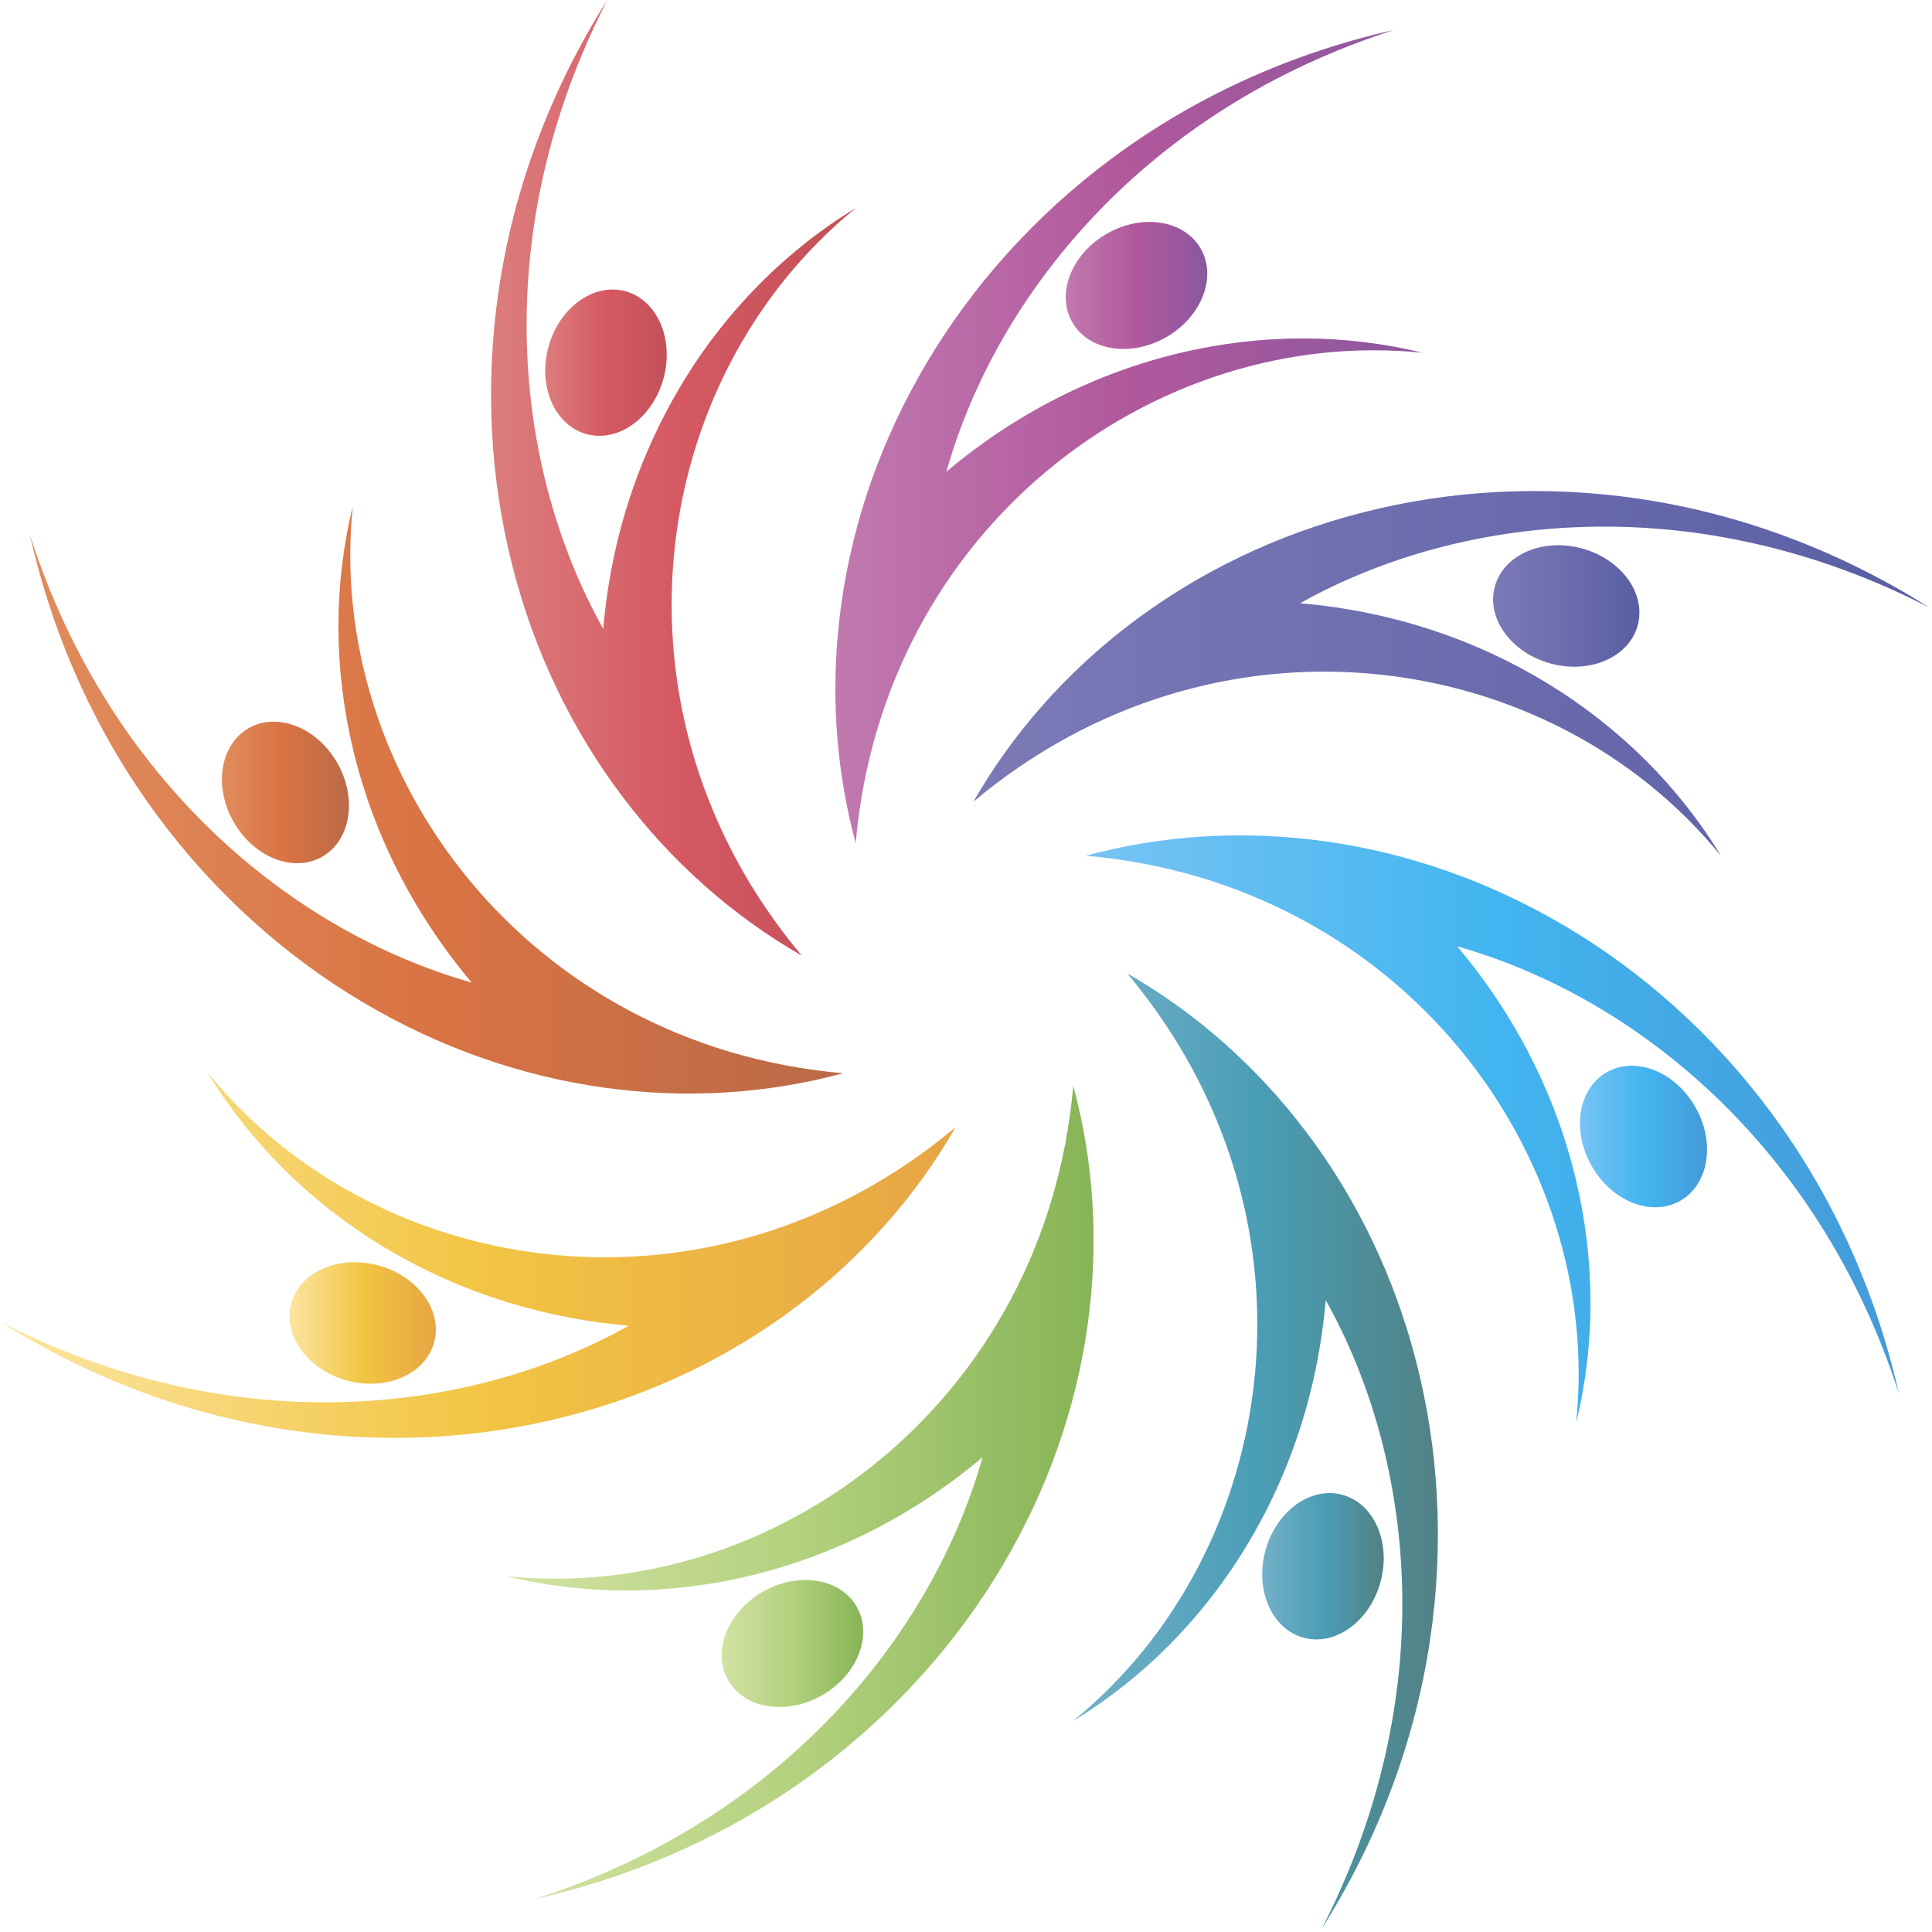 <svg width="451" height="451" viewBox="0 0 451 451" fill="none" xmlns="http://www.w3.org/2000/svg">
<path d="M325.392 6.991C274.74 18.437 237.371 49.171 216.299 84.752C195.031 120.523 190.063 161.145 199.752 196.818C206.169 123.27 269.326 75.931 332.084 82.347C295.545 73.378 253.819 82.382 220.919 110.116C232.674 68.481 267.623 25.539 325.392 6.991Z" fill="url(#paint0_linear)"/>
<path d="M272.232 78.708C263.954 83.459 254.138 81.905 250.312 75.237C246.485 68.568 250.093 59.31 258.372 54.559C266.651 49.806 276.464 51.361 280.291 58.03C284.12 64.699 280.511 73.958 272.232 78.708Z" fill="url(#paint1_linear)"/>
<path d="M450.286 141.772C406.376 114.049 358.22 109.357 318.161 119.617C277.827 129.872 245.592 155.083 227.217 187.159C283.762 139.69 361.894 150.875 401.734 199.788C382.238 167.609 346.367 144.471 303.492 140.817C341.245 119.692 396.322 114.04 450.286 141.772Z" fill="url(#paint2_linear)"/>
<path d="M361.984 154.895C352.771 152.401 346.93 144.363 348.939 136.942C350.949 129.519 360.046 125.525 369.259 128.019C378.474 130.512 384.314 138.551 382.305 145.972C380.297 153.395 371.198 157.39 361.984 154.895Z" fill="url(#paint3_linear)"/>
<path d="M443.296 325.392C431.849 274.74 401.115 237.371 365.534 216.298C329.763 195.03 289.14 190.063 253.467 199.752C327.017 206.169 374.355 269.325 367.94 332.084C376.907 295.545 367.904 253.819 340.17 220.918C381.805 232.674 424.748 267.624 443.296 325.392Z" fill="url(#paint4_linear)"/>
<path d="M371.578 272.232C366.826 263.954 368.38 254.14 375.048 250.312C381.717 246.485 390.975 250.093 395.727 258.373C400.479 266.651 398.924 276.465 392.256 280.292C385.587 284.12 376.328 280.511 371.578 272.232Z" fill="url(#paint5_linear)"/>
<path d="M308.514 450.287C336.236 406.377 340.928 358.221 330.669 318.161C320.412 277.828 295.202 245.592 263.126 227.217C310.595 283.761 299.41 361.894 250.497 401.734C282.675 382.238 305.813 346.367 309.468 303.492C330.594 341.245 336.246 396.323 308.514 450.287Z" fill="url(#paint6_linear)"/>
<path d="M295.391 361.985C297.885 352.771 305.924 346.93 313.344 348.939C320.768 350.949 324.761 360.046 322.268 369.26C319.774 378.474 311.735 384.314 304.314 382.305C296.891 380.296 292.896 371.198 295.391 361.985Z" fill="url(#paint7_linear)"/>
<path d="M124.895 443.296C175.546 431.849 212.916 401.114 233.989 365.534C255.256 329.762 260.224 289.14 250.536 253.467C244.118 327.016 180.962 374.355 118.203 367.939C154.743 376.907 196.469 367.904 229.37 340.169C217.611 381.804 182.662 424.748 124.895 443.296Z" fill="url(#paint8_linear)"/>
<path d="M178.054 371.579C186.332 366.827 196.146 368.38 199.973 375.049C203.802 381.718 200.192 390.976 191.913 395.728C183.635 400.48 173.821 398.925 169.994 392.257C166.167 385.586 169.774 376.329 178.054 371.579Z" fill="url(#paint9_linear)"/>
<path d="M0 308.514C43.91 336.237 92.065 340.928 132.125 330.669C172.458 320.411 204.694 295.202 223.069 263.125C166.525 310.594 88.392 299.41 48.552 250.496C68.048 282.674 103.919 305.813 146.794 309.468C109.041 330.594 53.962 336.247 0 308.514Z" fill="url(#paint10_linear)"/>
<path d="M88.301 295.391C97.514 297.885 103.355 305.923 101.346 313.344C99.338 320.767 90.239 324.761 81.025 322.267C71.811 319.774 65.972 311.735 67.98 304.313C69.989 296.891 79.087 292.896 88.301 295.391Z" fill="url(#paint11_linear)"/>
<path d="M6.991 124.895C18.437 175.546 49.17 212.915 84.752 233.988C120.524 255.254 161.145 260.223 196.819 250.535C123.271 244.118 75.931 180.962 82.346 118.203C73.378 154.742 82.382 196.468 110.116 229.369C68.481 217.612 25.539 182.662 6.991 124.895Z" fill="url(#paint12_linear)"/>
<path d="M78.708 178.054C83.459 186.333 81.905 196.146 75.236 199.974C68.569 203.801 59.31 200.193 54.558 191.913C49.807 183.634 51.361 173.821 58.03 169.994C64.699 166.167 73.957 169.775 78.708 178.054Z" fill="url(#paint13_linear)"/>
<path d="M141.772 0C114.05 43.91 109.358 92.065 119.616 132.125C129.874 172.458 155.082 204.694 187.159 223.069C139.69 166.526 150.874 88.392 199.788 48.552C167.61 68.048 144.471 103.919 140.817 146.794C119.692 109.041 114.04 53.962 141.772 0Z" fill="url(#paint14_linear)"/>
<path d="M154.895 88.301C152.401 97.514 144.363 103.355 136.941 101.346C129.519 99.338 125.524 90.239 128.019 81.026C130.513 71.812 138.552 65.972 145.974 67.98C153.395 69.989 157.39 79.087 154.895 88.301Z" fill="url(#paint15_linear)"/>
<defs>
<linearGradient id="paint0_linear" x1="195.005" y1="101.905" x2="332.083" y2="101.905" gradientUnits="userSpaceOnUse">
<stop stop-color="#C179AF"/>
<stop offset="0.5" stop-color="#B1589D"/>
<stop offset="1" stop-color="#8A589E"/>
</linearGradient>
<linearGradient id="paint1_linear" x1="248.784" y1="66.634" x2="281.82" y2="66.634" gradientUnits="userSpaceOnUse">
<stop stop-color="#C179AF"/>
<stop offset="0.5" stop-color="#B1589D"/>
<stop offset="1" stop-color="#8A589E"/>
</linearGradient>
<linearGradient id="paint2_linear" x1="227.217" y1="157.207" x2="450.286" y2="157.207" gradientUnits="userSpaceOnUse">
<stop stop-color="#7C79B6"/>
<stop offset="0.5" stop-color="#6C6DAE"/>
<stop offset="1" stop-color="#595EA4"/>
</linearGradient>
<linearGradient id="paint3_linear" x1="348.544" y1="141.457" x2="382.701" y2="141.457" gradientUnits="userSpaceOnUse">
<stop stop-color="#7C79B6"/>
<stop offset="0.5" stop-color="#6C6DAE"/>
<stop offset="1" stop-color="#595EA4"/>
</linearGradient>
<linearGradient id="paint4_linear" x1="253.467" y1="263.544" x2="443.296" y2="263.544" gradientUnits="userSpaceOnUse">
<stop stop-color="#77C4F3"/>
<stop offset="0.5" stop-color="#42B5F0"/>
<stop offset="1" stop-color="#449AD8"/>
</linearGradient>
<linearGradient id="paint5_linear" x1="368.825" y1="265.302" x2="398.48" y2="265.302" gradientUnits="userSpaceOnUse">
<stop stop-color="#77C4F3"/>
<stop offset="0.5" stop-color="#42B5F0"/>
<stop offset="1" stop-color="#449AD8"/>
</linearGradient>
<linearGradient id="paint6_linear" x1="250.497" y1="338.751" x2="335.66" y2="338.751" gradientUnits="userSpaceOnUse">
<stop offset="0.011" stop-color="#73B0C8"/>
<stop offset="0.5" stop-color="#4A9EB6"/>
<stop offset="0.994" stop-color="#518285"/>
</linearGradient>
<linearGradient id="paint7_linear" x1="294.647" y1="365.623" x2="323.01" y2="365.623" gradientUnits="userSpaceOnUse">
<stop offset="0.011" stop-color="#73B0C8"/>
<stop offset="0.5" stop-color="#4A9EB6"/>
<stop offset="0.994" stop-color="#518285"/>
</linearGradient>
<linearGradient id="paint8_linear" x1="118.202" y1="348.382" x2="255.28" y2="348.382" gradientUnits="userSpaceOnUse">
<stop stop-color="#D3E2A3"/>
<stop offset="0.5" stop-color="#B3D17E"/>
<stop offset="1" stop-color="#86B456"/>
</linearGradient>
<linearGradient id="paint9_linear" x1="168.465" y1="383.652" x2="201.502" y2="383.652" gradientUnits="userSpaceOnUse">
<stop stop-color="#D3E2A3"/>
<stop offset="0.5" stop-color="#B3D17E"/>
<stop offset="1" stop-color="#86B456"/>
</linearGradient>
<linearGradient id="paint10_linear" x1="0" y1="293.08" x2="223.069" y2="293.08" gradientUnits="userSpaceOnUse">
<stop stop-color="#FBE5A1"/>
<stop offset="0.5" stop-color="#F2C544"/>
<stop offset="1" stop-color="#E7A544"/>
</linearGradient>
<linearGradient id="paint11_linear" x1="67.585" y1="308.829" x2="101.742" y2="308.829" gradientUnits="userSpaceOnUse">
<stop stop-color="#FBE5A1"/>
<stop offset="0.5" stop-color="#F2C544"/>
<stop offset="1" stop-color="#E7A544"/>
</linearGradient>
<linearGradient id="paint12_linear" x1="6.991" y1="186.741" x2="196.819" y2="186.741" gradientUnits="userSpaceOnUse">
<stop stop-color="#E08C5E"/>
<stop offset="0.5" stop-color="#D97343"/>
<stop offset="1" stop-color="#BA6A48"/>
</linearGradient>
<linearGradient id="paint13_linear" x1="51.807" y1="184.984" x2="81.461" y2="184.984" gradientUnits="userSpaceOnUse">
<stop stop-color="#E08C5E"/>
<stop offset="0.5" stop-color="#D97343"/>
<stop offset="1" stop-color="#BA6A48"/>
</linearGradient>
<linearGradient id="paint14_linear" x1="114.625" y1="111.535" x2="199.789" y2="111.535" gradientUnits="userSpaceOnUse">
<stop stop-color="#DC7D7D"/>
<stop offset="0.5" stop-color="#D55963"/>
<stop offset="1" stop-color="#C35059"/>
</linearGradient>
<linearGradient id="paint15_linear" x1="127.276" y1="84.664" x2="155.638" y2="84.664" gradientUnits="userSpaceOnUse">
<stop stop-color="#DC7D7D"/>
<stop offset="0.5" stop-color="#D55963"/>
<stop offset="1" stop-color="#C35059"/>
</linearGradient>
</defs>
</svg>
